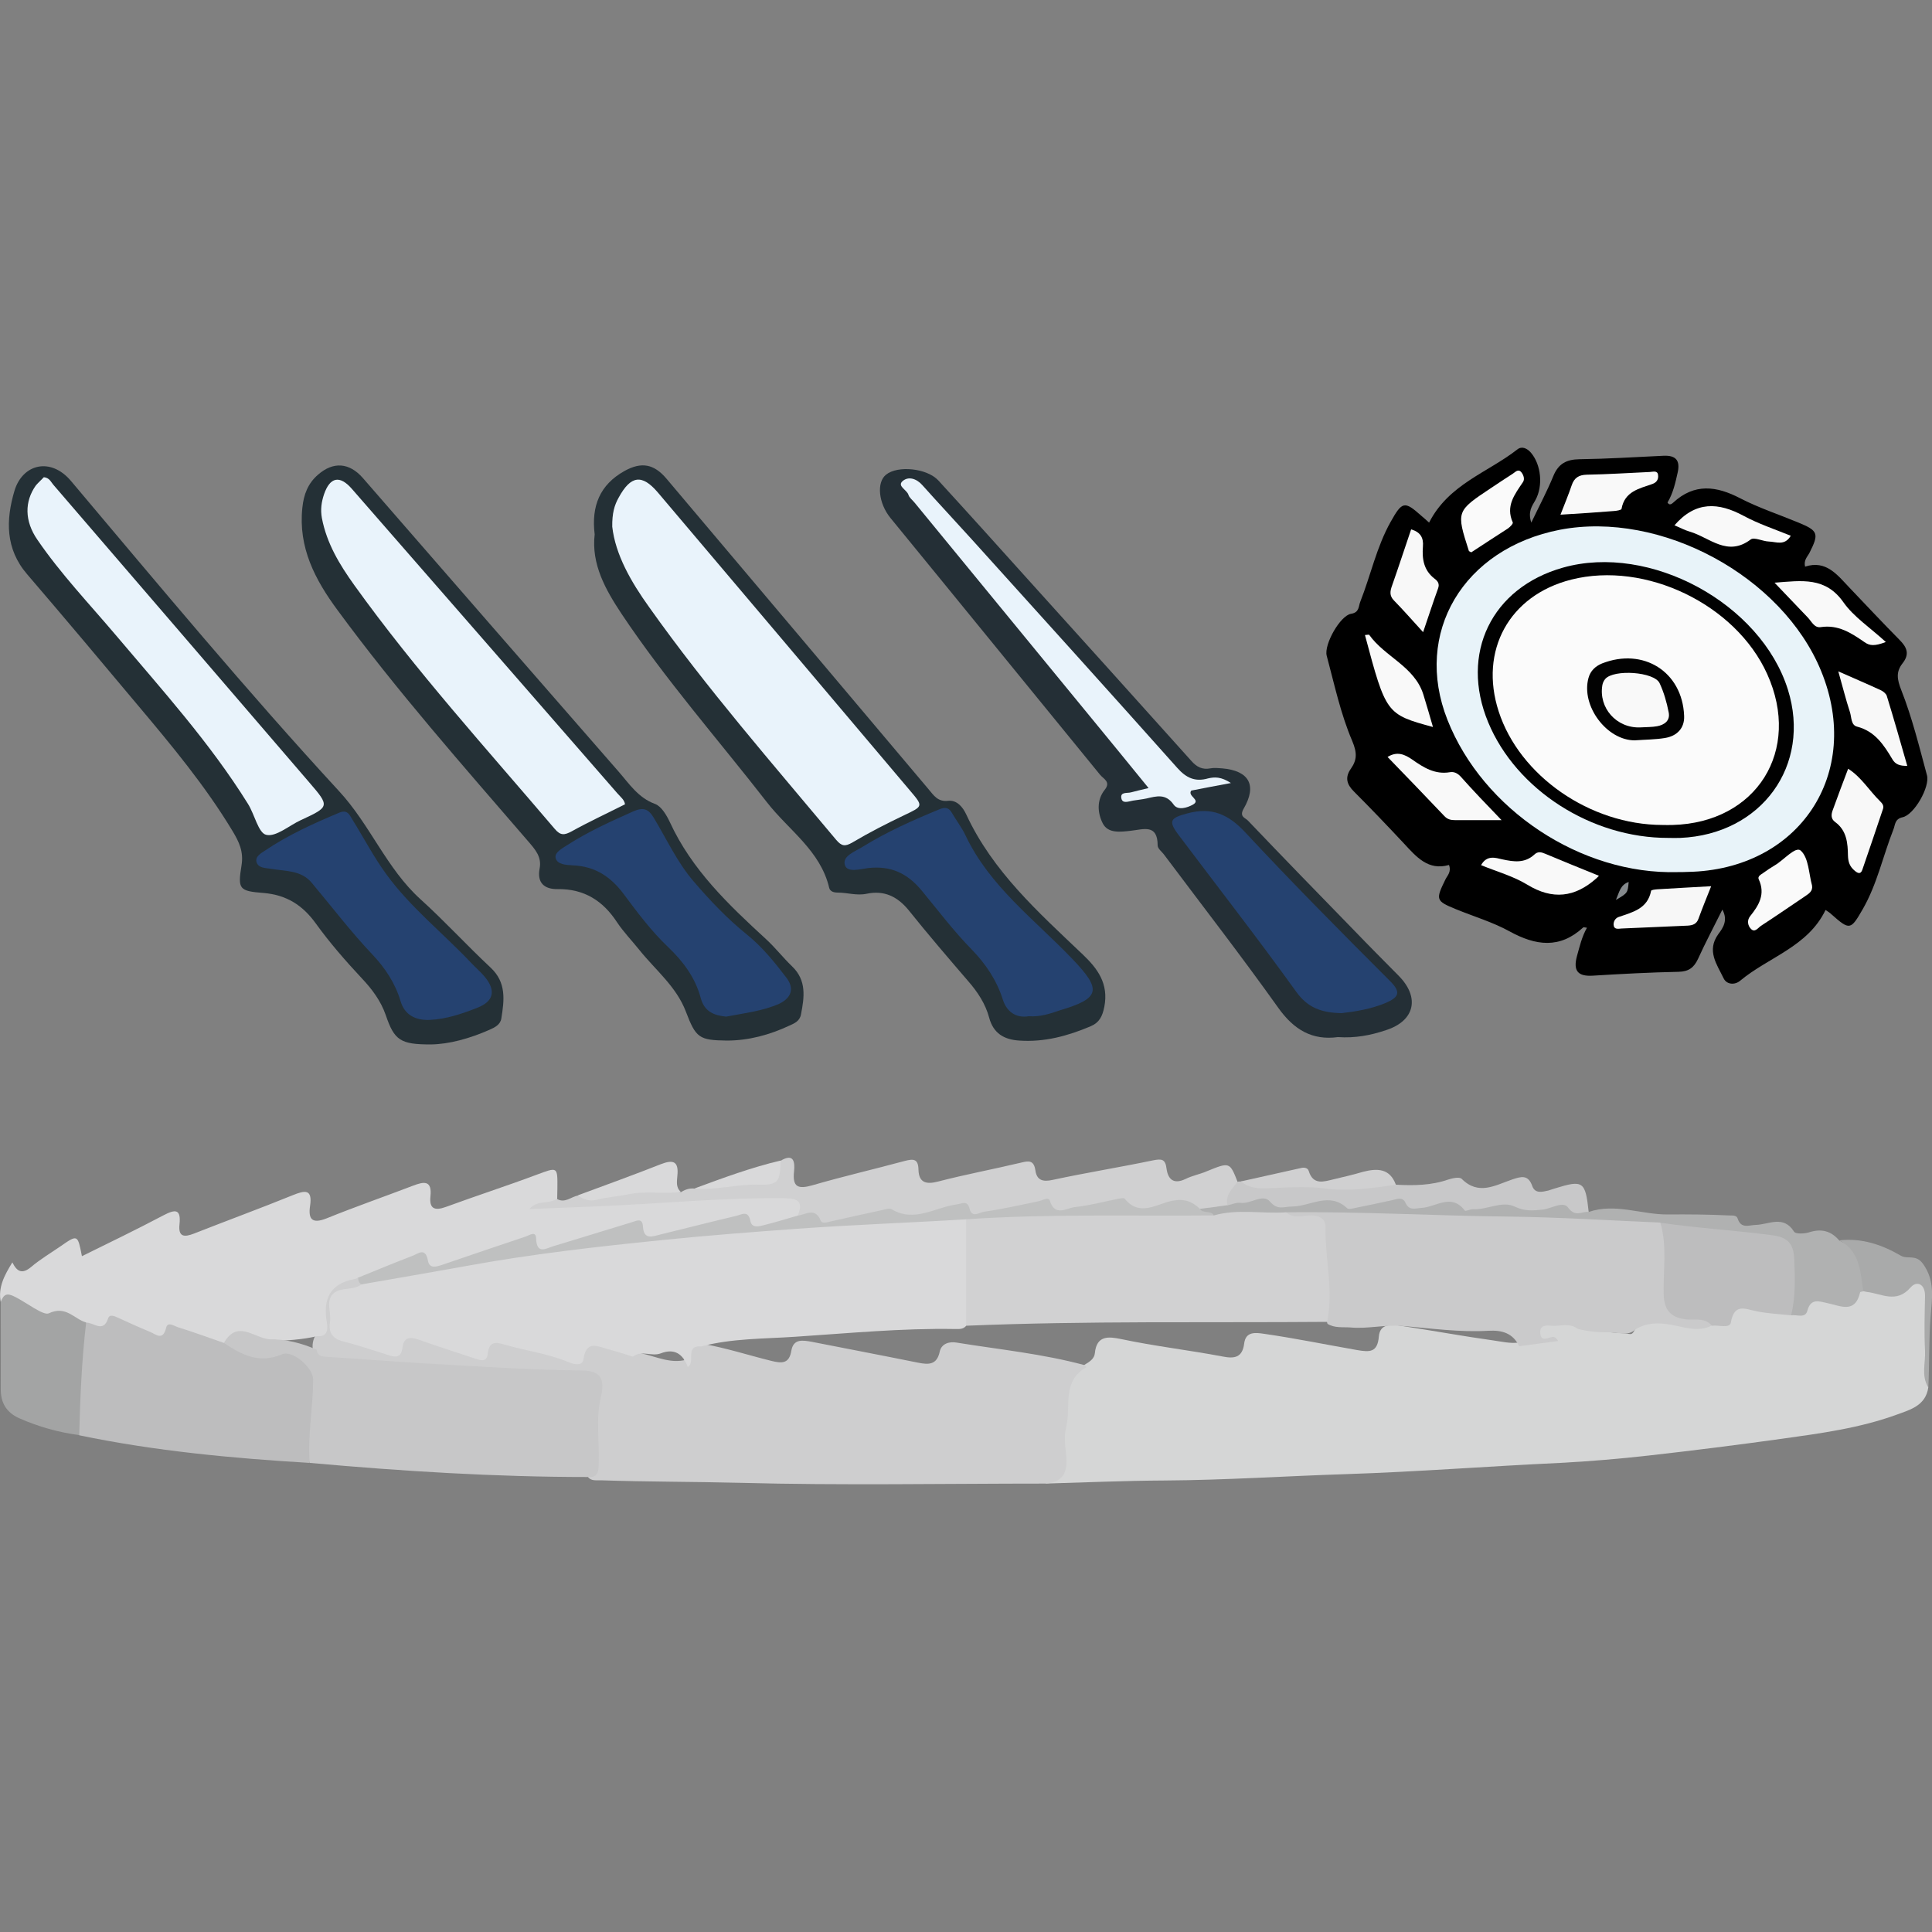 <?xml version="1.0" encoding="utf-8"?>
<!-- Generator: Adobe Illustrator 27.9.0, SVG Export Plug-In . SVG Version: 6.00 Build 0)  -->
<svg version="1.1" id="图层_1" xmlns="http://www.w3.org/2000/svg" xmlns:xlink="http://www.w3.org/1999/xlink" x="0px" y="0px"
	 viewBox="0 0 100 100" style="enable-background:new 0 0 100 100;" xml:space="preserve">
<rect x="0" y="0" width="100" height="100" fill="#808080" stroke="none"/>
<style type="text/css">
	.st0{fill:#D5D6D6;}
	.st1{fill:#CECECF;}
	.st2{fill:#D9D9DA;}
	.st3{fill:#242F36;}
	.st4{fill:#C7C7C8;}
	.st5{fill:#243036;}
	.st6{fill:#BDBDBE;}
	.st7{fill:#D0D0D1;}
	.st8{fill:#B0B1B1;}
	.st9{fill:#A3A4A4;}
	.st10{fill:#C8C8C9;}
	.st11{fill:#A9AAAA;}
	.st12{fill:#CACACB;}
	.st13{fill:#E8F3F9;}
	.st14{fill:#F9F9F9;}
	.st15{fill:#F8F8F8;}
	.st16{fill:#F7F7F7;}
	.st17{fill:#FAFAFA;}
	.st18{fill:#858A8D;}
	.st19{fill:#BFC0C0;}
	.st20{fill:#254270;}
	.st21{fill:#E9F3FB;}
	.st22{fill:#D1D1D2;}
	.st23{fill:#010101;}
	.st24{fill:#FBFBFB;}
	.st25{fill:#020202;}
</style>
<g>
	<path class="st0" d="M99.81,71.8c-0.13,0.95-0.92,1.16-1.63,1.42c-1.92,0.7-3.94,0.97-5.95,1.25c-2.3,0.32-4.6,0.61-6.91,0.87
		c-1.52,0.17-3.05,0.3-4.58,0.38c-3.68,0.17-7.36,0.46-11.05,0.58c-3.13,0.1-6.25,0.31-9.38,0.33c-2.07,0.01-4.14,0.1-6.2,0.16
		c0.89-0.62,0.86-1.52,0.81-2.46c-0.04-0.8,0.18-1.58,0.2-2.38c0.02-0.69,0.55-1,1.05-1.33c0.23-0.14,0.47-0.29,0.5-0.58
		c0.09-0.94,0.72-0.86,1.36-0.73c1.74,0.37,3.5,0.57,5.24,0.9c0.6,0.12,1.04,0.08,1.13-0.68c0.08-0.62,0.58-0.56,1.04-0.49
		c1.61,0.23,3.2,0.56,4.81,0.84c0.65,0.11,1.05,0.13,1.12-0.71c0.06-0.69,0.68-0.62,1.19-0.54c1.58,0.24,3.15,0.53,4.73,0.75
		c0.44,0.06,0.87,0.17,1.32,0.11c0.47-0.14,0.96-0.17,1.34-0.07c-0.25,0.03-0.37-0.17-0.36-0.48c0.01-0.27,0.17-0.44,0.43-0.48
		c0.55-0.09,1.1-0.18,1.62,0.12c0.86,0.41,1.81,0.35,2.72,0.47c0.19,0.03,0.23-0.24,0.36-0.36c0.44-0.44,0.96-0.48,1.55-0.38
		c0.8,0.14,1.61,0.31,2.43,0.13c0.14-0.04,0.35-0.02,0.42-0.13c0.8-1.21,1.91-0.66,2.95-0.56c0.21,0.02,0.41,0.06,0.61,0.08
		c0.89-0.45,1.77-0.86,2.84-0.52c0.41,0.13,0.49-0.73,1.03-0.66c0.81,0.06,1.59,0.26,2.39-0.24c0.49-0.31,0.86,0.01,0.88,0.66
		c0.04,1.29-0.15,2.58-0.08,3.87C99.74,71.23,99.66,71.53,99.81,71.8z"/>
	<path d="M73.97,27.05c1.01-1.99,3.04-2.59,4.57-3.79c0.23-0.18,0.5-0.06,0.7,0.17c0.53,0.62,0.64,1.72,0.23,2.46
		c-0.17,0.3-0.4,0.59-0.21,1.16c0.42-0.88,0.82-1.63,1.14-2.41c0.26-0.64,0.68-0.86,1.35-0.87c1.45-0.02,2.9-0.11,4.35-0.18
		c0.64-0.03,0.87,0.24,0.74,0.85c-0.12,0.54-0.24,1.09-0.53,1.57c0.1,0.17,0.22,0.07,0.29,0.01c1.1-1.02,2.24-0.87,3.47-0.23
		c0.97,0.5,2.01,0.84,3.02,1.26c1.02,0.42,1.07,0.57,0.57,1.56c-0.1,0.2-0.31,0.37-0.23,0.72c1.09-0.36,1.67,0.43,2.3,1.09
		c0.86,0.9,1.71,1.81,2.58,2.69c0.39,0.39,0.55,0.74,0.16,1.23c-0.34,0.44-0.28,0.82-0.06,1.38c0.56,1.42,0.93,2.93,1.33,4.41
		c0.16,0.6-0.66,2.04-1.26,2.17c-0.42,0.09-0.38,0.4-0.48,0.64c-0.54,1.37-0.84,2.82-1.58,4.11c-0.63,1.09-0.67,1.12-1.63,0.27
		c-0.08-0.08-0.18-0.14-0.3-0.22c-0.92,1.91-2.96,2.44-4.43,3.67c-0.27,0.22-0.69,0.2-0.85-0.14c-0.34-0.71-0.89-1.42-0.27-2.28
		c0.25-0.33,0.51-0.72,0.21-1.27c-0.44,0.89-0.88,1.71-1.26,2.55c-0.21,0.45-0.48,0.66-1.01,0.67c-1.48,0.03-2.96,0.11-4.43,0.2
		c-0.78,0.05-1.03-0.25-0.83-1c0.14-0.5,0.25-1,0.52-1.48c-0.1-0.01-0.17-0.04-0.2-0.01c-1.21,1.11-2.45,0.94-3.8,0.2
		c-0.87-0.48-1.85-0.77-2.78-1.15c-1.05-0.43-1.06-0.49-0.54-1.55c0.1-0.2,0.31-0.38,0.18-0.74c-1.08,0.31-1.69-0.42-2.34-1.12
		c-0.85-0.91-1.71-1.81-2.59-2.69c-0.37-0.37-0.46-0.73-0.15-1.17c0.32-0.46,0.33-0.82,0.07-1.44c-0.6-1.4-0.92-2.92-1.32-4.41
		c-0.15-0.58,0.7-2.08,1.26-2.17c0.44-0.07,0.38-0.39,0.48-0.63c0.54-1.37,0.84-2.83,1.57-4.13c0.59-1.05,0.71-1.1,1.58-0.32
		C73.71,26.82,73.82,26.91,73.97,27.05z"/>
	<path class="st1" d="M56.23,70.77c-1.29,0.72-0.78,2.05-1.05,3.12c-0.1,0.41-0.06,0.88-0.01,1.31c0.11,0.87-0.03,1.52-1.07,1.59
		c-5.27,0-10.55,0.1-15.82-0.04c-2.39-0.06-4.79-0.05-7.18-0.13c-0.23-0.01-0.48,0.05-0.66-0.16c0.34-0.66,0.27-1.38,0.28-2.08
		c0.01-0.68-0.02-1.36,0.09-2.03c0.14-0.82-0.06-1.08-0.92-1.1c-1.21-0.03-2.42-0.17-3.63-0.18c-3.05-0.04-6.07-0.4-9.11-0.57
		c-0.39-0.02-0.78-0.06-0.93-0.52c-0.07-0.26-0.05-0.52,0.06-0.77c0.31-0.34,0.4-0.75,0.41-1.21c0.03-1.48,0.22-1.67,1.78-1.91
		c0.2,0.09,0.28,0.25,0.3,0.46c-0.08,0.27-0.33,0.34-0.55,0.37c-0.65,0.09-0.89,0.43-0.88,1.09c0.01,0.68,0.17,1.15,0.89,1.32
		c0.43,0.1,0.85,0.27,1.27,0.41c0.54,0.18,1.02,0.26,1.35-0.39c0.2-0.4,0.61-0.3,0.95-0.19c0.79,0.24,1.58,0.52,2.37,0.78
		c0.39,0.13,0.73,0.21,0.99-0.25c0.26-0.45,0.7-0.38,1.11-0.29c0.98,0.23,1.97,0.45,2.93,0.76c0.28,0.09,0.61,0.25,0.8-0.09
		c0.4-0.74,1-0.59,1.63-0.45c0.41,0.09,0.78,0.28,1.19,0.37c0.87,0.08,1.66,0.59,2.57,0.42c0.31-0.31,0.28-1.02,1-0.85
		c1.2,0.21,2.36,0.59,3.54,0.88c0.53,0.13,0.92,0.16,1.03-0.53c0.11-0.63,0.59-0.54,1.05-0.46c1.83,0.36,3.67,0.71,5.5,1.08
		c0.55,0.11,0.98,0.13,1.13-0.57c0.09-0.42,0.5-0.53,0.86-0.47c2.22,0.36,4.46,0.58,6.64,1.17C56.16,70.66,56.2,70.72,56.23,70.77z"
		/>
	<path class="st2" d="M18.53,66.13c-0.05,0.02-0.11,0.06-0.16,0.07c-1.29,0.23-1.67,1.04-1.45,2.26c0.06,0.36,0.03,0.74-0.51,0.7
		c-0.8,0.19-1.62,0.22-2.43,0.28c-0.21,0.02-0.43,0.01-0.61-0.07c-0.65-0.29-1.24-0.24-1.77,0.28c-0.55,0.02-1.02-0.26-1.53-0.41
		c-0.56-0.16-1.08-0.64-1.67,0c-0.17,0.19-0.51-0.01-0.75-0.12c-0.38-0.18-0.77-0.31-1.14-0.48c-0.34-0.16-0.65-0.27-0.97,0.04
		c-0.36,0.35-0.72,0.06-1.08-0.03c-0.62-0.22-1.14-0.56-1.91-0.5c-0.59,0.05-1.25-0.48-1.87-0.77c-0.28-0.13-0.43,0.04-0.64,0.02
		c-0.15-0.76,0.18-1.38,0.6-2.06c0.24,0.49,0.51,0.62,0.97,0.24c0.47-0.4,1.01-0.72,1.52-1.07c0.89-0.62,0.89-0.62,1.11,0.51
		c1.42-0.7,2.83-1.38,4.21-2.11c0.61-0.32,0.93-0.36,0.84,0.47c-0.07,0.66,0.26,0.66,0.75,0.47c1.7-0.67,3.42-1.3,5.12-1.99
		c0.62-0.25,1.02-0.33,0.89,0.55c-0.11,0.73,0.13,0.94,0.86,0.65c1.48-0.6,2.98-1.12,4.47-1.69c0.55-0.21,0.99-0.3,0.9,0.55
		c-0.07,0.65,0.22,0.76,0.8,0.55c1.55-0.57,3.13-1.08,4.68-1.66c1.11-0.41,1.1-0.45,1.09,0.72c0,0.18-0.01,0.36-0.01,0.53
		c-0.09,0.21-0.25,0.32-0.47,0.36c2.94-0.33,5.9-0.35,8.85-0.58c1.21-0.09,2.42-0.08,3.63-0.03c0.75,0.04,0.85,0.25,0.64,1.05
		c-0.93,0.55-1.85,1.19-2.98,0.41c-0.27-0.19-0.58-0.04-0.86,0.03c-1.09,0.27-2.18,0.54-3.27,0.8c-0.48,0.11-0.93,0.19-1.26-0.31
		c-0.26-0.4-0.63-0.22-0.96-0.12c-1.13,0.35-2.24,0.76-3.38,1.06c-0.44,0.11-0.86,0.26-1.18-0.24c-0.22-0.34-0.53-0.14-0.8-0.05
		c-1.18,0.4-2.36,0.78-3.53,1.18c-0.46,0.15-0.92,0.27-1.27-0.24c-0.2-0.3-0.46-0.18-0.71-0.07c-0.62,0.28-1.25,0.54-1.89,0.77
		C19.09,66.17,18.82,66.35,18.53,66.13z"/>
	<path class="st3" d="M69.25,53.68c-1.33,0.18-2.28-0.38-3.09-1.52c-1.91-2.68-3.92-5.27-5.89-7.9c-0.12-0.17-0.35-0.33-0.35-0.5
		c0-1.13-0.74-0.83-1.39-0.76c-0.53,0.06-1.18,0.15-1.45-0.38c-0.27-0.53-0.33-1.2,0.1-1.74c0.34-0.42-0.08-0.57-0.25-0.79
		c-2.73-3.35-5.47-6.7-8.2-10.05c-0.88-1.08-1.76-2.15-2.64-3.23c-0.62-0.76-0.73-1.84-0.23-2.24c0.6-0.49,2.12-0.34,2.71,0.3
		c1.54,1.68,3.07,3.38,4.59,5.07c2.84,3.14,5.67,6.29,8.5,9.44c0.28,0.32,0.57,0.47,0.99,0.39c0.2-0.04,0.41-0.01,0.61,0
		c1.39,0.12,1.82,0.87,1.11,2.09c-0.24,0.42,0.09,0.47,0.22,0.61c1.84,1.93,3.7,3.84,5.56,5.75c0.74,0.77,1.49,1.52,2.24,2.28
		c1.12,1.13,0.84,2.34-0.65,2.82C70.94,53.59,70.14,53.74,69.25,53.68z"/>
	<path class="st4" d="M11.59,69.51c0.68-1.21,1.54-0.28,2.33-0.19c0.86-0.01,1.68,0.19,2.47,0.54c0.03,0.25,0.17,0.34,0.42,0.36
		c1.73,0.11,3.47,0.25,5.2,0.35c2.71,0.16,5.42,0.33,8.13,0.37c0.95,0.01,1.18,0.43,0.96,1.37c-0.27,1.14-0.07,2.3-0.11,3.45
		c-0.01,0.39-0.03,0.73-0.55,0.69c-4.81,0-9.61-0.3-14.4-0.73c-0.46-0.87-0.22-1.78-0.18-2.68c0.02-0.38,0.11-0.76,0.11-1.14
		c0-1.08-0.61-1.61-1.7-1.4c-0.77,0.14-1.46-0.03-2.14-0.36C11.88,70,11.56,69.89,11.59,69.51z"/>
	<path class="st5" d="M30.78,27.66c-0.18-1.47,0.27-2.57,1.54-3.28c0.88-0.49,1.53-0.37,2.18,0.4c4.53,5.36,9.05,10.72,13.57,16.08
		c0.26,0.31,0.47,0.65,1,0.59c0.46-0.05,0.76,0.32,0.94,0.7c1.37,2.96,3.74,5.07,6.03,7.25c0.78,0.74,1.35,1.52,1.12,2.71
		c-0.1,0.5-0.26,0.82-0.71,1.01c-1.18,0.5-2.39,0.83-3.69,0.74c-0.79-0.05-1.34-0.37-1.56-1.18c-0.19-0.72-0.6-1.34-1.09-1.9
		c-1.04-1.21-2.08-2.42-3.08-3.67c-0.58-0.71-1.27-1.04-2.17-0.85c-0.51,0.11-1-0.06-1.5-0.06c-0.19,0-0.39-0.05-0.44-0.24
		c-0.45-1.93-2.1-2.99-3.22-4.43c-2.52-3.24-5.24-6.33-7.53-9.76C31.34,30.52,30.6,29.2,30.78,27.66z"/>
	<path class="st5" d="M37.62,53.86c-1.43-0.02-1.6-0.13-2.12-1.5c-0.49-1.29-1.56-2.14-2.39-3.17c-0.39-0.49-0.83-0.94-1.17-1.45
		c-0.73-1.12-1.71-1.74-3.08-1.72c-0.69,0.01-1.07-0.33-0.93-1.06c0.12-0.61-0.23-0.99-0.58-1.4c-3.38-3.92-6.81-7.8-9.88-11.98
		c-1.16-1.57-2.04-3.24-1.82-5.3c0.07-0.69,0.29-1.26,0.81-1.71c0.79-0.69,1.62-0.63,2.32,0.17c4.41,5.07,8.82,10.14,13.24,15.2
		c0.55,0.63,1.01,1.35,1.88,1.67c0.33,0.12,0.6,0.58,0.77,0.94c1.13,2.46,3.03,4.27,4.98,6.06c0.48,0.44,0.88,0.96,1.35,1.41
		c0.76,0.73,0.63,1.6,0.46,2.48c-0.06,0.35-0.34,0.47-0.61,0.59C39.84,53.56,38.76,53.86,37.62,53.86z"/>
	<path class="st5" d="M22.29,54.06c-1.56,0-1.88-0.21-2.32-1.51c-0.26-0.75-0.72-1.36-1.24-1.91c-0.85-0.91-1.67-1.85-2.39-2.85
		c-0.68-0.94-1.51-1.47-2.7-1.57c-1.26-0.1-1.34-0.19-1.14-1.42c0.12-0.72-0.13-1.23-0.46-1.78c-1.41-2.34-3.15-4.43-4.9-6.51
		c-1.9-2.27-3.8-4.53-5.73-6.78c-1.14-1.32-1.11-2.82-0.66-4.33c0.42-1.39,1.87-1.75,2.92-0.51c4.56,5.41,9.08,10.85,13.87,16.05
		c1.63,1.76,2.46,4.01,4.23,5.61c1.25,1.13,2.39,2.38,3.62,3.53c0.83,0.77,0.71,1.69,0.56,2.63c-0.05,0.33-0.34,0.47-0.61,0.59
		C24.32,53.75,23.25,54.05,22.29,54.06z"/>
	<path class="st6" d="M11.59,69.51c0.92,0.62,1.83,1.09,3,0.59c0.56-0.24,1.63,0.7,1.62,1.32c-0.01,1.44-0.29,2.86-0.18,4.3
		c-4-0.24-7.99-0.61-11.93-1.43c-0.42-0.55-0.29-1.2-0.23-1.8c0.09-0.97,0.16-1.94,0.16-2.92c0-0.41,0.03-0.84,0.43-1.11
		c0.39-0.02,0.88,0.56,1.14-0.23c0.08-0.23,0.35-0.1,0.54-0.01c0.53,0.24,1.07,0.49,1.61,0.71c0.32,0.13,0.68,0.5,0.85-0.21
		c0.08-0.33,0.41-0.09,0.59-0.03C9.99,68.94,10.79,69.23,11.59,69.51z"/>
	<path class="st7" d="M41.29,62.92c0.28-0.68,0.08-0.89-0.67-0.9c-3.24-0.04-6.47,0.29-9.71,0.42c-1.14,0.04-2.29,0.1-3.51,0.14
		c0.41-0.49,1.02-0.24,1.42-0.53c0.41,0.25,0.73-0.1,1.09-0.17c1,0.1,1.96-0.24,2.94-0.33c0.82-0.08,1.61-0.1,2.39,0.16
		c0.22-0.14,0.45-0.22,0.71-0.19c1.06-0.15,2.09-0.51,3.18-0.43c0.76,0.06,0.96-0.52,1.26-1c0.7-0.43,0.76,0.06,0.71,0.54
		c-0.09,0.82,0.21,0.93,0.95,0.72c1.58-0.46,3.19-0.83,4.78-1.26c0.46-0.12,0.7-0.11,0.71,0.46c0.02,0.65,0.38,0.77,1,0.61
		c1.42-0.37,2.87-0.64,4.3-0.98c0.4-0.1,0.67-0.14,0.75,0.39c0.07,0.51,0.37,0.62,0.9,0.5c1.72-0.37,3.46-0.65,5.19-1.01
		c0.45-0.09,0.64-0.07,0.7,0.43c0.08,0.58,0.39,0.82,0.99,0.53c0.34-0.17,0.73-0.24,1.08-0.39c1.2-0.49,1.2-0.49,1.61,0.55
		c-0.01,0.52-0.29,0.93-0.58,1.34c-0.44,0.18-0.9,0.33-1.39,0.27c-0.61-0.41-1.25-0.4-1.93-0.23c-0.68,0.17-1.35,0.35-2.03-0.13
		c-0.33-0.23-0.8,0.05-1.21,0.09c-0.99,0.09-1.94,0.62-2.99-0.01c-0.41-0.25-1.08,0.14-1.63,0.22c-0.41,0.06-0.81,0.14-1.22,0.24
		c-0.26,0.06-0.6,0.18-0.78,0.02c-0.64-0.58-1.28-0.24-1.92-0.09c-0.72,0.17-1.42,0.39-2.15,0.03c-0.21-0.11-0.47-0.02-0.7,0.03
		c-0.35,0.07-0.69,0.15-1.04,0.24C43.4,63.46,42.32,63.53,41.29,62.92z"/>
	<path class="st8" d="M62.11,62.57c0.47-0.06,0.94-0.12,1.42-0.19c0.82-0.49,1.66-0.74,2.58-0.25c0.46,0.25,0.93,0.01,1.39-0.03
		c0.78-0.08,1.53-0.33,2.33,0.08c0.47,0.24,1.04-0.09,1.56-0.18c0.58-0.1,1.16-0.28,1.7,0.16c0.07,0.05,0.18,0.1,0.25,0.07
		c1.33-0.53,2.66,0.29,3.99-0.02c0.32-0.08,0.67-0.13,0.97-0.01c0.7,0.29,1.39,0.22,2.09,0.06c0.71-0.16,1.25,0.22,1.84,0.47
		c1.37-0.47,2.73,0.14,4.09,0.13c1.02-0.01,2.1,0,3.15,0.05c0.18,0.01,0.41-0.03,0.47,0.16c0.18,0.55,0.58,0.34,0.95,0.33
		c0.67-0.02,1.42-0.52,1.97,0.35c0.08,0.13,0.52,0.11,0.76,0.04c0.64-0.21,1.15-0.09,1.58,0.42c1.33,0.64,1.57,1.13,1.24,2.63
		c-0.06,0.02-0.16,0.02-0.16,0.05c-0.26,1.12-1.01,0.7-1.69,0.56c-0.4-0.08-0.86-0.29-1.04,0.39c-0.11,0.42-0.55,0.19-0.84,0.24
		c-0.35-0.71-0.04-1.44-0.07-2.17c-0.06-1.46-0.16-1.61-1.57-1.8c-1.75-0.23-3.51-0.36-5.26-0.56c-2.51-0.06-5.03-0.13-7.53-0.3
		c-0.15-0.01-0.3-0.04-0.44-0.03c-3.73,0.13-7.45-0.25-11.18-0.21c-1.23,0.03-2.45-0.02-3.68,0.05
		C62.65,62.96,62.2,63.09,62.11,62.57z"/>
	<path class="st9" d="M4.46,68.45c-0.23,1.94-0.31,3.88-0.36,5.83C3.03,74.14,2,73.85,1,73.41c-0.67-0.3-0.97-0.8-0.96-1.53
		c0.01-1.5,0-3,0-4.5c0.15-0.37,0.29-0.49,0.75-0.25c0.59,0.3,1.45,0.97,1.73,0.85C3.42,67.55,3.84,68.28,4.46,68.45z"/>
	<path class="st10" d="M82.23,62.73c-0.35-0.04-0.69,0.29-1.06-0.22c-0.26-0.37-0.88,0.06-1.34,0.1c-0.5,0.05-0.9,0.09-1.41-0.15
		c-0.68-0.33-1.44,0.17-2.18,0.13c-0.14-0.01-0.38,0.12-0.42,0.07c-0.7-0.92-1.49-0.18-2.24-0.14c-0.32,0.02-0.64,0.16-0.83-0.26
		c-0.15-0.33-0.43-0.2-0.69-0.14c-0.63,0.14-1.26,0.27-1.9,0.4c-0.14,0.03-0.36,0.09-0.43,0.02c-0.93-0.88-1.91-0.09-2.86-0.09
		c-0.42,0-0.74,0.21-1.14-0.26c-0.36-0.42-0.98,0.13-1.51,0.07c-0.22-0.03-0.46,0.08-0.69,0.13c-0.12-0.54,0.26-0.86,0.53-1.23
		c0.06,0,0.12-0.01,0.18-0.01c2.35,0.1,4.7,0.27,7.06,0.08c0.32-0.03,0.65-0.11,0.95,0.09c0.92,0.05,1.83,0.04,2.72-0.27
		c0.21-0.07,0.57-0.14,0.68-0.04c0.88,0.89,1.76,0.33,2.62,0.04c0.47-0.16,0.83-0.26,1.04,0.34c0.15,0.41,0.52,0.3,0.84,0.23
		c0.11-0.03,0.22-0.08,0.34-0.11C81.94,61.06,82.06,61.14,82.23,62.73z"/>
	<path class="st11" d="M96.44,66.83c-0.15-1-0.16-2.07-1.24-2.63c1.16-0.13,2.2,0.22,3.18,0.79c0.35,0.21,0.78-0.09,1.15,0.42
		c0.64,0.88,0.47,1.81,0.4,2.7c-0.1,1.24-0.06,2.47-0.12,3.7c-0.38-0.6-0.14-1.26-0.17-1.89c-0.05-0.94-0.02-1.89,0-2.83
		c0.01-0.64-0.43-0.82-0.75-0.45c-0.74,0.85-1.51,0.31-2.27,0.23C96.55,66.86,96.5,66.84,96.44,66.83z"/>
	<path class="st7" d="M72.25,61.32c-1.23,0.18-2.45,0.36-3.72,0.19c-1.01-0.13-2.04-0.03-3.07,0c-0.46,0.01-0.87-0.06-1.23-0.36
		c1.05-0.23,2.09-0.47,3.14-0.7c0.15-0.03,0.32,0,0.37,0.16c0.23,0.75,0.78,0.55,1.29,0.43c0.51-0.12,1.02-0.24,1.53-0.39
		C71.31,60.46,71.94,60.48,72.25,61.32z"/>
	<path class="st2" d="M35.24,61.69c-0.9,0.13-1.81-0.07-2.73,0.13c-0.53,0.11-1.1,0.14-1.63,0.28c-0.38,0.1-0.68-0.02-0.97-0.23
		c1.43-0.53,2.87-1.05,4.29-1.61c0.64-0.25,0.94-0.16,0.86,0.6C35.04,61.14,34.97,61.46,35.24,61.69z"/>
	<path class="st2" d="M40.4,60.07c-0.01,1.12-0.13,1.28-1.19,1.25c-1.09-0.04-2.16,0.31-3.25,0.19
		C37.42,60.97,38.88,60.43,40.4,60.07z"/>
	<path class="st12" d="M66.55,62.75c3.84-0.05,7.68,0.18,11.52,0.22c2.62,0.03,5.24,0.2,7.86,0.31c0.37,0.28,0.42,0.69,0.43,1.11
		c0.01,0.79-0.01,1.59,0.01,2.38c0.03,0.9,0.23,1.08,1.12,1.29c0.39,0.09,1.02-0.17,1.11,0.55c-0.7,0.36-1.42,0.08-2.1-0.04
		c-0.68-0.12-1.26-0.11-1.84,0.23c-0.41,0.4-0.9,0.15-1.35,0.16c-0.56,0.01-1.11-0.04-1.65-0.18c-0.42-0.33-0.91-0.12-1.37-0.16
		c-0.26-0.03-0.59-0.03-0.57,0.36c0.02,0.44,0.32,0.31,0.58,0.23c0.12-0.04,0.23,0,0.35,0.2c-0.69,0.09-1.36,0.18-2.02,0.27
		c-0.32-0.68-0.89-0.84-1.59-0.8c-1.5,0.09-2.99-0.13-4.49-0.25c-0.89-0.07-1.76,0.16-2.64,0.08c-0.41-0.03-0.83,0.04-1.2-0.19
		c-0.28-0.93-0.17-1.9-0.3-2.85c-0.05-0.38,0-0.76-0.01-1.15c-0.02-1.16-0.06-1.19-1.21-1.36C66.94,63.13,66.6,63.17,66.55,62.75z"
		/>
	<path class="st6" d="M88.61,68.62c-0.36-0.44-0.9-0.28-1.34-0.33c-0.85-0.1-1.14-0.53-1.16-1.33c-0.03-1.22,0.19-2.46-0.17-3.67
		c1.93,0.28,3.89,0.39,5.82,0.65c0.9,0.12,1.08,0.57,1.11,1.25c0.04,0.96,0.07,1.94-0.16,2.89c-0.58-0.06-1.17-0.09-1.75-0.2
		c-0.6-0.11-1.19-0.47-1.37,0.57C89.53,68.78,88.95,68.57,88.61,68.62z"/>
	<path class="st13" d="M86.83,45.14c-4.99,0.14-10.07-3.22-11.91-7.88c-1.78-4.5,0.82-8.87,5.82-9.84c5.22-1,11.51,2.4,13.52,7.31
		c2.18,5.31-1.14,10.3-6.91,10.4C87.18,45.14,87,45.14,86.83,45.14z"/>
	<path class="st14" d="M77.72,42.45c-0.95,0-1.68,0-2.41,0c-0.22,0-0.39-0.04-0.55-0.21c-0.97-1.02-1.95-2.04-2.94-3.06
		c0.5-0.31,0.89-0.13,1.27,0.13c0.58,0.41,1.18,0.79,1.95,0.66c0.22-0.04,0.39,0.05,0.55,0.21C76.23,40.9,76.9,41.6,77.72,42.45z"/>
	<path class="st15" d="M97.47,41.85c-0.36,1.06-0.71,2.12-1.08,3.18c-0.09,0.24-0.24,0.17-0.4,0.03c-0.25-0.21-0.33-0.45-0.34-0.77
		c-0.01-0.65-0.06-1.3-0.66-1.74c-0.24-0.17-0.21-0.41-0.12-0.64c0.26-0.71,0.52-1.42,0.79-2.12c0.68,0.43,1.09,1.13,1.65,1.68
		C97.42,41.58,97.51,41.68,97.47,41.85z"/>
	<path class="st14" d="M80.77,26.64c0.23-0.59,0.42-1.05,0.58-1.52c0.13-0.39,0.37-0.54,0.78-0.55c1.09-0.02,2.17-0.09,3.26-0.14
		c0.17-0.01,0.4-0.09,0.43,0.15c0.03,0.19-0.04,0.38-0.29,0.47c-0.68,0.24-1.44,0.38-1.6,1.29c-0.01,0.06-0.25,0.1-0.39,0.11
		C82.66,26.52,81.78,26.58,80.77,26.64z"/>
	<path class="st15" d="M73.66,32.72c-0.55-0.6-1.01-1.13-1.5-1.63c-0.26-0.26-0.21-0.5-0.1-0.8c0.33-0.94,0.64-1.89,0.98-2.89
		c0.48,0.14,0.65,0.43,0.61,0.89c-0.05,0.64,0.04,1.23,0.6,1.66c0.16,0.12,0.28,0.26,0.18,0.52C74.17,31.18,73.94,31.91,73.66,32.72
		z"/>
	<path class="st14" d="M97.61,33.23c-0.58,0.22-0.83,0.2-1.1,0.01c-0.68-0.47-1.36-0.92-2.27-0.78c-0.33,0.05-0.47-0.29-0.67-0.5
		c-0.54-0.57-1.09-1.14-1.72-1.8c1.42-0.11,2.64-0.31,3.57,1.02C95.95,31.93,96.78,32.47,97.61,33.23z"/>
	<path class="st16" d="M88.57,45.87c-0.24,0.6-0.46,1.14-0.66,1.69c-0.1,0.27-0.29,0.33-0.54,0.35c-1.15,0.05-2.3,0.1-3.44,0.15
		c-0.16,0.01-0.39,0.07-0.41-0.19c-0.01-0.18,0.09-0.35,0.27-0.41c0.72-0.25,1.49-0.42,1.67-1.35c0.01-0.05,0.2-0.07,0.31-0.08
		C86.67,45.97,87.58,45.93,88.57,45.87z"/>
	<path class="st14" d="M82.76,45.33c-0.1,0.1-0.11,0.12-0.14,0.14c-1.11,0.98-2.26,1.12-3.57,0.32c-0.72-0.44-1.56-0.67-2.39-1.01
		c0.3-0.54,0.75-0.38,1.1-0.3c0.6,0.13,1.16,0.21,1.66-0.25c0.18-0.17,0.35-0.13,0.56-0.04C80.88,44.57,81.78,44.93,82.76,45.33z"/>
	<path class="st15" d="M98.72,39.64c-0.39,0.01-0.62-0.08-0.77-0.34c-0.44-0.74-0.9-1.45-1.83-1.69c-0.32-0.08-0.28-0.49-0.37-0.76
		c-0.21-0.64-0.37-1.29-0.6-2.1c0.81,0.36,1.52,0.66,2.21,0.98c0.12,0.06,0.26,0.17,0.3,0.29C98.03,37.22,98.37,38.42,98.72,39.64z"
		/>
	<path class="st17" d="M76.15,28.59c-0.08-0.05-0.12-0.06-0.12-0.07c-0.66-2.06-0.66-2.06,1.16-3.27c0.37-0.25,0.74-0.49,1.11-0.73
		c0.13-0.08,0.28-0.28,0.45-0.07c0.11,0.14,0.18,0.35,0.08,0.5c-0.43,0.64-0.91,1.24-0.53,2.09c0.03,0.06-0.14,0.24-0.26,0.32
		C77.41,27.77,76.77,28.18,76.15,28.59z"/>
	<path class="st17" d="M93.79,45.83c0.05,0.3-0.16,0.42-0.36,0.56c-0.76,0.51-1.51,1.03-2.28,1.53c-0.15,0.1-0.32,0.37-0.52,0.16
		c-0.16-0.16-0.22-0.43-0.05-0.65c0.46-0.57,0.81-1.15,0.45-1.92c-0.07-0.16,0.13-0.25,0.24-0.33c0.19-0.14,0.39-0.27,0.59-0.39
		c0.47-0.27,1.08-1.01,1.35-0.76C93.62,44.41,93.62,45.21,93.79,45.83z"/>
	<path class="st14" d="M86.67,27.19c1.1-1.27,2.28-1.19,3.58-0.49c0.76,0.41,1.6,0.69,2.44,1.03c-0.32,0.54-0.75,0.31-1.13,0.3
		c-0.32-0.01-0.76-0.24-0.94-0.11c-1.21,0.92-2.13-0.1-3.15-0.4C87.19,27.44,86.94,27.3,86.67,27.19z"/>
	<path class="st14" d="M70.65,32.87c0.12-0.01,0.21-0.03,0.22-0.01c0.81,1.14,2.34,1.63,2.8,3.08c0.17,0.55,0.33,1.1,0.5,1.69
		C71.75,36.97,71.74,36.95,70.65,32.87z"/>
	<path class="st18" d="M83.64,46.58c0.18-0.42,0.23-0.78,0.66-0.93C84.25,46.22,84.25,46.22,83.64,46.58z"/>
	<path class="st2" d="M50.01,68.62c-0.15,0.19-0.36,0.17-0.57,0.17c-2.77-0.05-5.52,0.22-8.28,0.4c-1.62,0.11-3.27,0.08-4.86,0.5
		c-0.88-0.07-0.28,0.83-0.7,1.06c-0.25-0.66-0.68-0.98-1.4-0.7c-0.47,0.18-0.99-0.18-1.44,0.17c-0.42-0.13-0.84-0.27-1.26-0.38
		c-0.55-0.14-1.16-0.51-1.3,0.52c-0.05,0.36-0.5,0.26-0.76,0.15c-1.07-0.45-2.21-0.59-3.31-0.91c-0.42-0.12-0.81-0.22-0.88,0.45
		c-0.05,0.52-0.44,0.34-0.75,0.24c-0.92-0.31-1.85-0.6-2.77-0.93c-0.45-0.16-0.82-0.21-0.9,0.4c-0.07,0.54-0.37,0.5-0.76,0.37
		c-0.76-0.24-1.51-0.5-2.28-0.69c-0.57-0.14-0.8-0.45-0.71-1.01c0.08-0.51-0.25-1.12,0.2-1.5c0.37-0.31,0.97-0.13,1.4-0.43
		c0.87-0.6,1.91-0.69,2.88-0.75c1.22-0.08,2.36-0.48,3.55-0.64c2.42-0.33,4.84-0.79,7.27-0.94c1.48-0.09,2.92-0.45,4.39-0.48
		c1.97-0.04,3.92-0.44,5.9-0.32c0.55,0.03,1.12-0.06,1.67-0.19c0.76-0.17,1.52-0.22,2.29-0.1c0.57,0.09,1.11-0.05,1.67-0.15
		c0.6-0.1,1.23-0.24,1.79,0.2c0.4,1.21,0.13,2.46,0.18,3.7C50.31,67.42,50.44,68.07,50.01,68.62z"/>
	<path class="st19" d="M50.01,63.11c-2.91,0.18-5.83,0.28-8.74,0.49c-2.35,0.17-4.7,0.35-7.04,0.59c-3.36,0.34-6.72,0.72-10.05,1.33
		c-1.82,0.33-3.65,0.64-5.47,0.96c-0.14-0.08-0.17-0.21-0.17-0.35c0.93-0.38,1.85-0.76,2.79-1.12c0.3-0.11,0.69-0.48,0.82,0.24
		c0.08,0.45,0.46,0.31,0.79,0.2c1.42-0.49,2.85-0.97,4.28-1.45c0.2-0.07,0.52-0.31,0.53,0.11c0.03,0.84,0.51,0.51,0.9,0.39
		c1.36-0.41,2.71-0.83,4.06-1.24c0.24-0.07,0.54-0.25,0.57,0.23c0.04,0.7,0.49,0.51,0.89,0.41c1.32-0.32,2.63-0.66,3.95-0.97
		c0.28-0.07,0.61-0.3,0.72,0.27c0.08,0.4,0.47,0.27,0.75,0.2c0.57-0.14,1.13-0.32,1.7-0.48c0.42-0.05,0.9-0.45,1.19,0.26
		c0.08,0.19,0.37,0.07,0.57,0.03c0.86-0.2,1.72-0.38,2.58-0.57c0.17-0.04,0.4-0.12,0.52-0.05c1.19,0.71,2.26-0.11,3.37-0.25
		c0.29-0.04,0.55-0.24,0.67,0.24c0.12,0.48,0.52,0.17,0.74,0.14c0.96-0.14,1.9-0.35,2.85-0.55c0.19-0.04,0.49-0.24,0.56-0.02
		c0.26,0.84,0.86,0.38,1.28,0.33c0.76-0.08,1.5-0.28,2.25-0.43c0.11-0.02,0.3-0.06,0.34-0.01c0.78,0.97,1.68,0.26,2.47,0.11
		c0.63-0.12,1.02,0.04,1.42,0.41c0.16,0.28,0.55,0.07,0.72,0.33c-0.35,0.37-0.82,0.3-1.25,0.29c-2.22-0.04-4.44,0.02-6.66,0.01
		c-1.07-0.01-2.13-0.01-3.19,0.13C51.15,63.42,50.53,63.51,50.01,63.11z"/>
	<path class="st20" d="M69.44,52.44c-1.03-0.02-1.75-0.27-2.35-1.11c-1.98-2.75-4.06-5.42-6.1-8.13c-0.54-0.72-0.4-0.87,0.47-1.1
		c1.27-0.34,2.13,0.05,3.01,1c2.44,2.62,4.96,5.16,7.49,7.69c0.6,0.6,0.4,0.84-0.23,1.12C70.96,52.23,70.15,52.36,69.44,52.44z"/>
	<path class="st21" d="M63.71,40.53c-0.81,0.15-1.44,0.27-2.05,0.39c-0.22,0.29,0.53,0.48,0.08,0.73c-0.29,0.16-0.77,0.31-0.99,0
		c-0.41-0.59-0.89-0.44-1.41-0.32c-0.23,0.05-0.47,0.07-0.7,0.11c-0.23,0.04-0.55,0.18-0.6-0.13c-0.06-0.34,0.31-0.24,0.51-0.3
		c0.26-0.07,0.52-0.13,0.9-0.22c-1.05-1.29-2.07-2.54-3.09-3.78c-3-3.66-6.01-7.32-9.01-10.98c-0.11-0.14-0.28-0.26-0.33-0.42
		c-0.08-0.26-0.6-0.45-0.3-0.71c0.3-0.26,0.72-0.13,1.02,0.21c0.85,0.95,1.72,1.88,2.57,2.82c3.55,3.93,7.1,7.86,10.62,11.81
		c0.47,0.53,0.93,0.74,1.6,0.55C62.87,40.21,63.21,40.2,63.71,40.53z"/>
	<path class="st21" d="M31.69,27.26c-0.01-0.69,0.11-1.11,0.33-1.5c0.63-1.16,1.21-1.23,2.03-0.27c4.36,5.15,8.71,10.29,13.06,15.44
		c0.69,0.81,0.67,0.8-0.32,1.27c-0.9,0.43-1.8,0.89-2.66,1.4c-0.39,0.23-0.57,0.2-0.85-0.13c-3.3-3.95-6.69-7.83-9.67-12.03
		C32.66,30.12,31.85,28.7,31.69,27.26z"/>
	<path class="st20" d="M53.25,52.6c-0.66,0.11-1.14-0.23-1.34-0.85c-0.32-1.02-0.9-1.87-1.62-2.61c-0.93-0.95-1.73-2.01-2.58-3.04
		c-0.75-0.91-1.61-1.3-2.77-1.17c-0.4,0.05-1.09,0.26-1.21-0.16c-0.14-0.47,0.54-0.7,0.92-0.94c1.26-0.78,2.61-1.38,3.97-1.94
		c0.31-0.13,0.5-0.09,0.66,0.2c0.22,0.38,0.5,0.74,0.69,1.14c1.25,2.65,3.59,4.37,5.54,6.41c1.53,1.6,1.45,2.03-0.67,2.66
		C54.35,52.47,53.84,52.64,53.25,52.6z"/>
	<path class="st21" d="M32.35,41.63c-0.93,0.47-1.86,0.9-2.76,1.4c-0.37,0.2-0.58,0.23-0.88-0.13c-3.53-4.15-7.19-8.18-10.37-12.61
		c-0.76-1.06-1.43-2.16-1.68-3.48c-0.08-0.44-0.02-0.83,0.11-1.22c0.31-0.91,0.82-1,1.44-0.29c4.59,5.26,9.18,10.52,13.76,15.78
		C32.12,41.25,32.32,41.4,32.35,41.63z"/>
	<path class="st20" d="M37.59,52.62c-0.64-0.06-1.13-0.26-1.32-0.96c-0.28-1.06-0.92-1.91-1.7-2.65c-0.86-0.82-1.57-1.77-2.27-2.71
		c-0.69-0.93-1.5-1.46-2.65-1.51c-0.35-0.02-0.81-0.04-0.89-0.38c-0.07-0.29,0.34-0.5,0.62-0.68c1.07-0.69,2.23-1.21,3.39-1.73
		c0.52-0.23,0.79-0.14,1.07,0.33c0.67,1.11,1.21,2.3,2.07,3.3c0.85,0.99,1.74,1.93,2.76,2.75c0.79,0.64,1.42,1.42,2.03,2.22
		c0.43,0.56,0.27,1.05-0.38,1.36C39.45,52.34,38.51,52.44,37.59,52.62z"/>
	<path class="st21" d="M2.27,24.7c0.29,0.03,0.36,0.24,0.49,0.39c4.42,5.14,8.84,10.27,13.25,15.41c1.07,1.24,1.05,1.26-0.44,1.95
		c-0.61,0.28-1.28,0.88-1.79,0.76c-0.41-0.09-0.6-1.06-0.95-1.61c-1.96-3.15-4.45-5.9-6.84-8.73c-1.38-1.63-2.85-3.17-4.06-4.94
		c-0.66-0.96-0.67-1.97-0.07-2.81C1.99,24.97,2.15,24.83,2.27,24.7z"/>
	<path class="st20" d="M22.24,52.79c-0.74,0.03-1.3-0.26-1.51-0.98c-0.28-0.94-0.81-1.72-1.45-2.4c-1.12-1.18-2.1-2.47-3.14-3.71
		c-0.55-0.67-1.37-0.6-2.11-0.73c-0.29-0.05-0.65-0.03-0.75-0.34c-0.09-0.29,0.23-0.47,0.43-0.6c1.2-0.81,2.52-1.41,3.86-1.97
		c0.42-0.17,0.52,0.12,0.67,0.36c0.59,0.95,1.11,1.95,1.77,2.85c1.24,1.7,2.91,3.02,4.35,4.54c0.24,0.26,0.52,0.49,0.74,0.76
		c0.58,0.71,0.45,1.26-0.39,1.59C23.92,52.47,23.11,52.75,22.24,52.79z"/>
	<path class="st22" d="M50.01,63.11c4.27-0.29,8.55-0.16,12.82-0.2c1.23-0.35,2.49-0.08,3.73-0.16c0.39,0.33,0.85,0.17,1.27,0.16
		c0.48-0.01,0.79,0.19,0.78,0.62c-0.03,1.63,0.42,3.26,0.08,4.89c-6.23,0.05-12.46-0.06-18.68,0.2
		C50.01,66.78,50.01,64.95,50.01,63.11z"/>
	<path class="st23" d="M86.35,43.37c-3.98,0.01-7.87-2.49-9.32-5.98c-1.48-3.56,0.17-6.97,3.87-8.01c4.5-1.27,10.24,1.85,11.64,6.31
		c1.23,3.92-1.36,7.5-5.57,7.68C86.76,43.38,86.55,43.37,86.35,43.37z"/>
	<path class="st24" d="M86.04,42.7c-3.74-0.01-7.39-2.54-8.47-5.88c-1.02-3.15,0.55-6.01,3.76-6.82c3.84-0.97,8.51,1.28,10.14,4.89
		c1.79,3.96-0.55,7.69-4.89,7.81C86.4,42.71,86.22,42.7,86.04,42.7z"/>
	<path class="st25" d="M84.62,38.32c-1.44,0.01-2.8-1.78-2.4-3.23c0.1-0.37,0.36-0.61,0.7-0.75c2.14-0.84,4.16,0.43,4.25,2.71
		c0.03,0.64-0.37,1.05-1,1.15C85.68,38.28,85.18,38.28,84.62,38.32z"/>
	<path class="st14" d="M84.9,37.65c-1.23,0.05-2.17-1.01-1.96-2.2c0.02-0.11,0.08-0.23,0.15-0.31c0.45-0.51,2.53-0.37,2.81,0.22
		c0.22,0.47,0.37,0.99,0.47,1.51c0.09,0.43-0.22,0.65-0.6,0.72C85.5,37.64,85.2,37.63,84.9,37.65z"/>
</g>
</svg>
